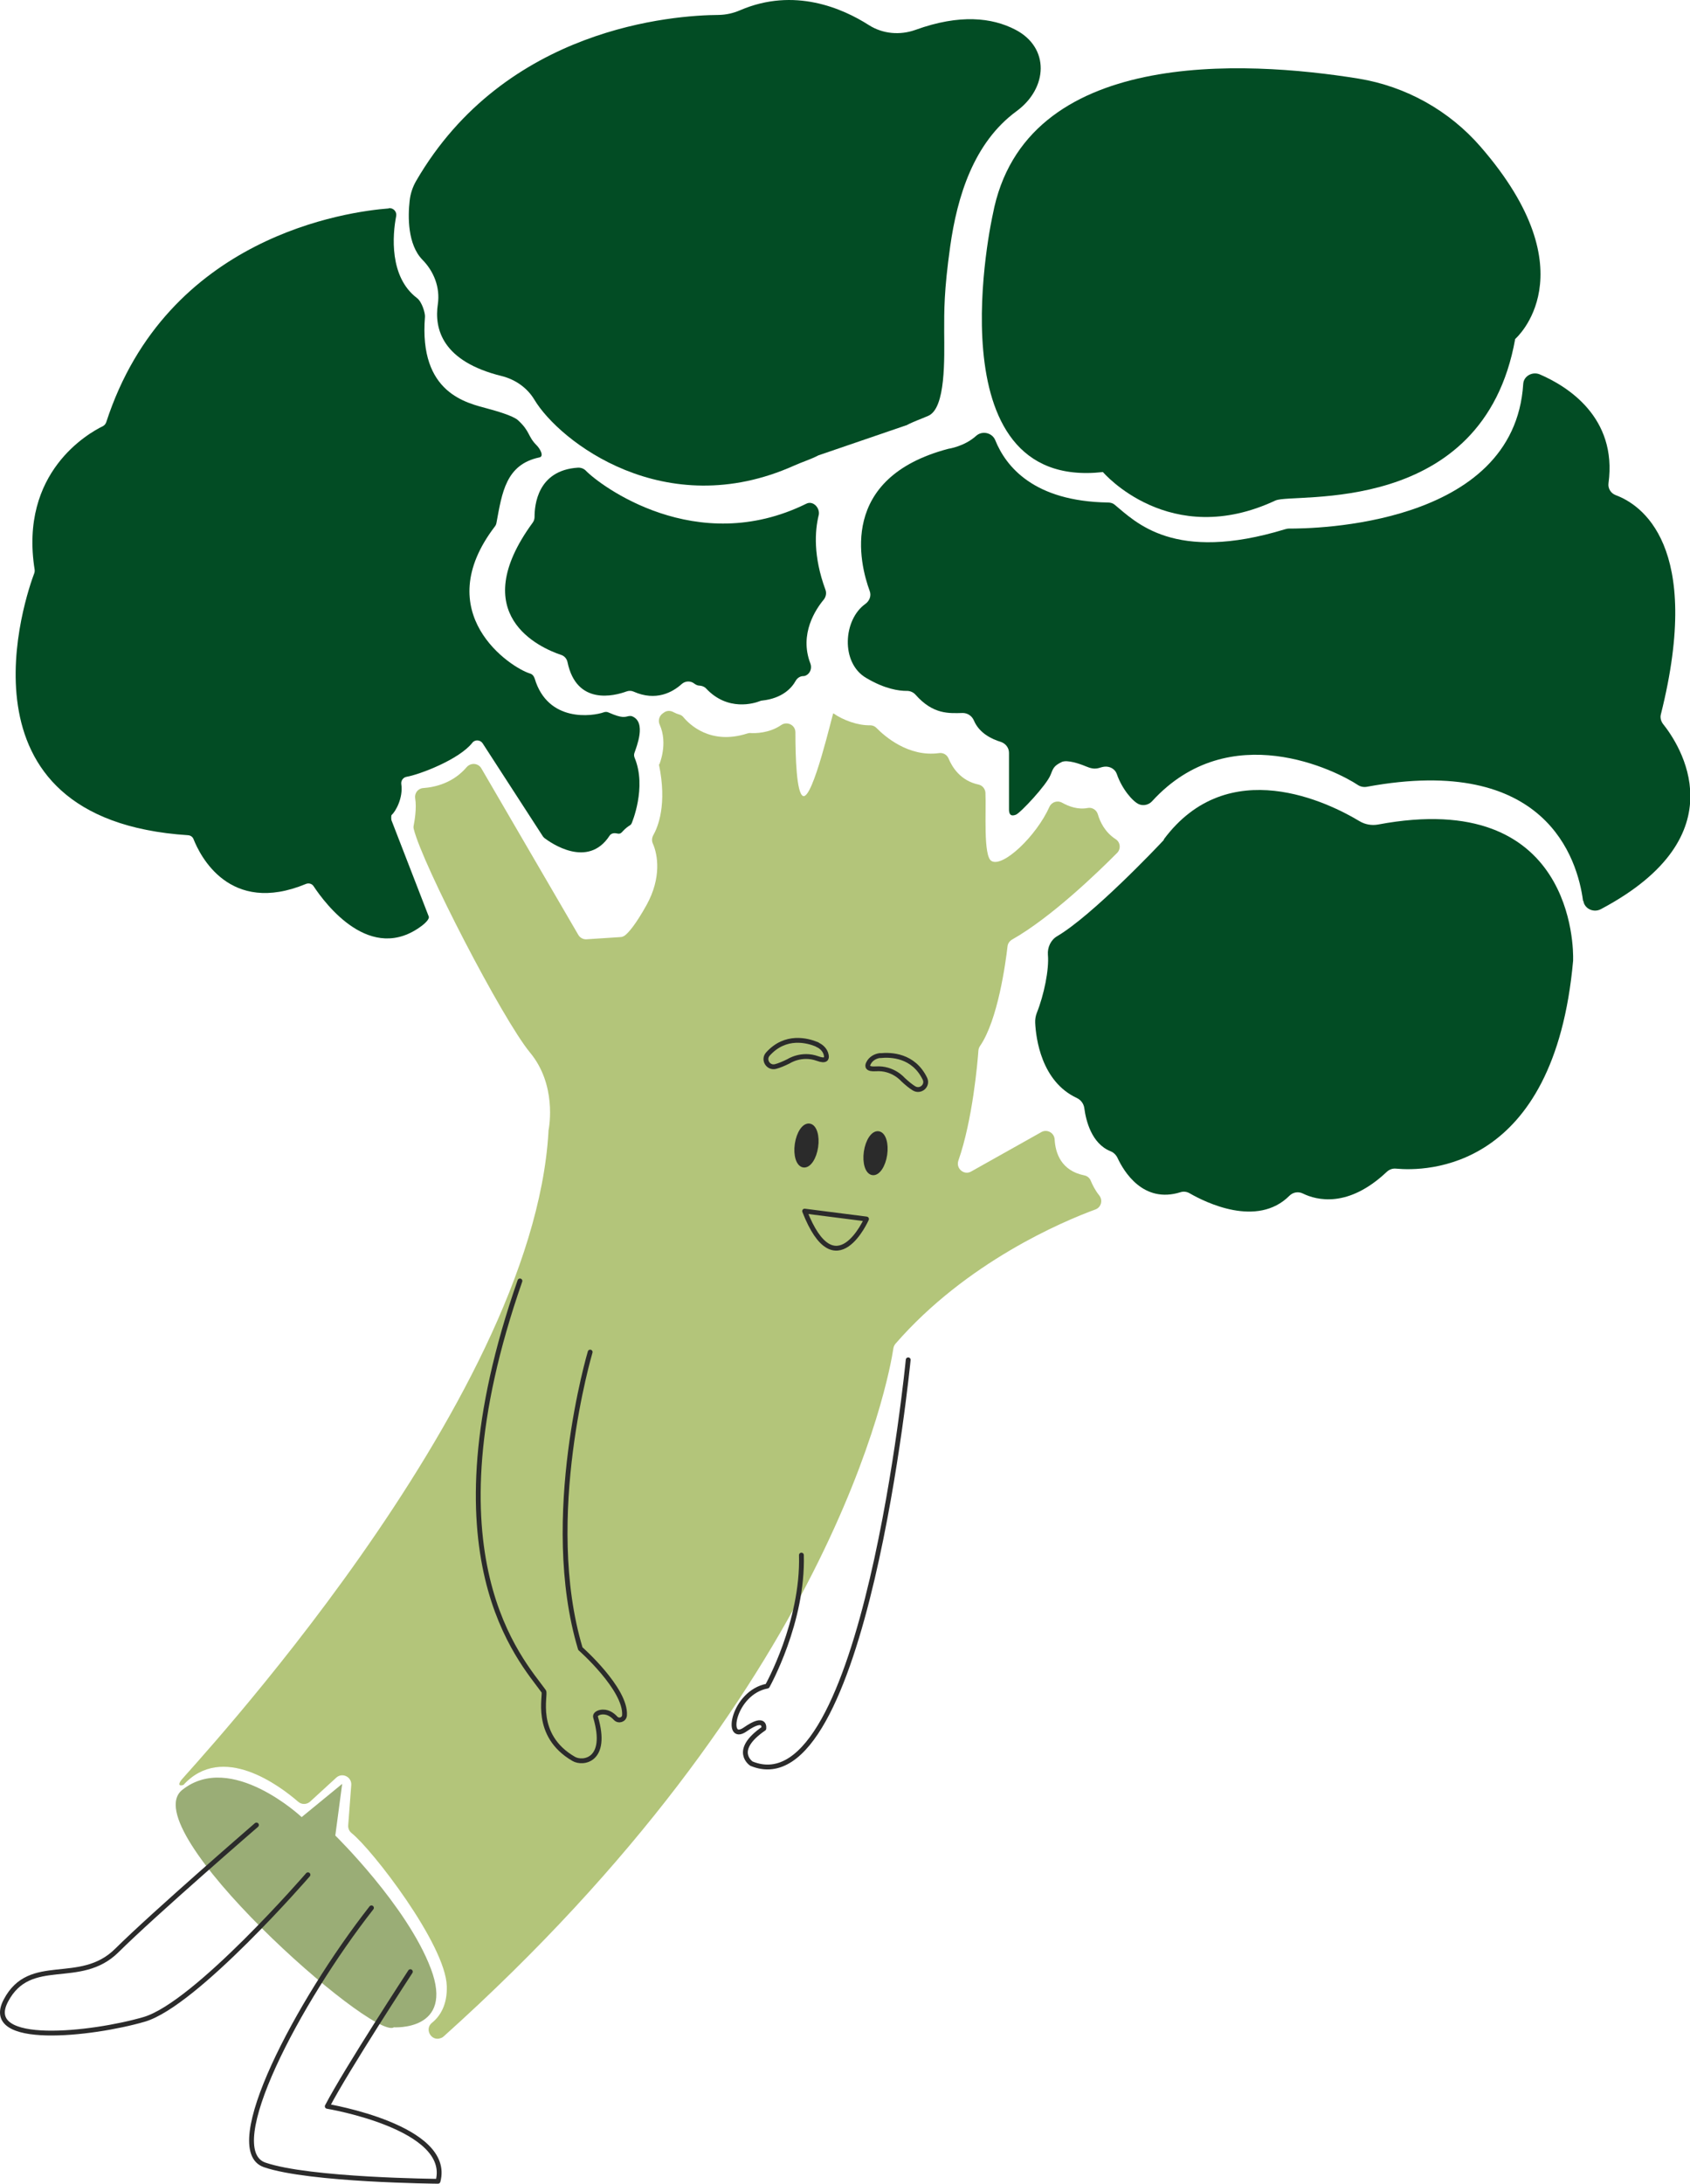 <svg xmlns="http://www.w3.org/2000/svg" id="Calque_2" data-name="Calque 2" viewBox="0 0 115.52 149.19"><defs><style>      .cls-1 {        fill: #2b2b2b;      }      .cls-1, .cls-2 {        stroke: #2b2b2b;        stroke-linecap: round;        stroke-linejoin: round;        stroke-width: .33px;      }      .cls-3 {        fill: #9aad76;      }      .cls-3, .cls-4, .cls-5 {        stroke-width: 0px;      }      .cls-2 {        fill: none;      }      .cls-4 {        fill: #024c24;      }      .cls-5 {        fill: #b3c57a;      }    </style></defs><g id="Calque_1-2" data-name="Calque 1"><g><path class="cls-5" d="M45.07,52.22s.61-1.42.02-2.72c-.12-.27-.03-.59.21-.76.02-.01.04-.03.07-.05.19-.15.45-.16.66-.04.12.06.25.12.36.15s.23.08.31.18c.41.5,1.86,1.94,4.38,1.13.07-.02.15-.04.22-.03.31.02,1.27.02,2.09-.54.41-.29.98-.01.98.49,0,1.75.08,4.16.52,4.35.67.29,2.03-5.68,2.07-5.65.68.48,1.69.84,2.52.82.17,0,.33.07.44.19.54.55,2.18,2,4.27,1.71.28-.04.54.11.65.37.24.58.81,1.52,2.05,1.78.27.06.46.3.47.57.06,1.25-.16,4.31.41,4.65.78.47,3.07-1.7,3.97-3.71.15-.32.55-.45.86-.27.45.25,1.08.49,1.75.36.3-.06.6.13.69.42.15.52.48,1.23,1.22,1.71.33.21.37.67.1.94-1.31,1.32-4.51,4.41-7.18,5.92-.17.1-.29.27-.31.46-.13,1.13-.66,5.04-1.88,6.81-.06.09-.1.19-.11.3-.06.85-.4,4.76-1.37,7.53-.19.55.41,1.04.9.73l4.74-2.66c.39-.25.91.01.94.48.05.93.44,2.14,2.03,2.46.2.04.37.18.44.37.11.26.29.64.58,1,.26.33.13.82-.27.96-2.21.81-8.8,3.59-13.65,9.16-.08.09-.13.2-.15.31-.32,2.11-4.13,23.14-30.75,47.03-.05.04-.1.08-.16.1,0,0,0,0-.01,0-.65.28-1.17-.6-.62-1.04s1.05-1.22,1.01-2.5c-.08-2.85-5.11-9.35-6.51-10.46-.16-.13-.24-.32-.23-.52l.21-2.76c.04-.56-.62-.88-1.03-.5l-1.78,1.63c-.23.21-.58.22-.82.01-1.26-1.09-5.18-4.05-7.84-1.15,0,0-.49.18-.18-.29s24.06-25.65,25.13-44.33c0-.03,0-.05,0-.07.07-.34.55-3.16-1.26-5.34-1.89-2.29-7.36-12.86-7.95-15.28-.02-.08-.02-.16,0-.25.06-.31.21-1.18.1-1.83-.06-.35.18-.68.54-.71.84-.06,2.05-.35,2.97-1.42.28-.33.79-.3,1.01.07l6.63,11.38c.12.2.34.32.57.3l2.3-.15c.13,0,.25-.06.35-.14.24-.2.71-.73,1.45-2.06,1.02-1.85.77-3.42.42-4.2-.08-.18-.06-.38.03-.55.33-.58.96-2.12.39-4.85Z"></path><path class="cls-4" d="M79.57,57.36s-.04.05-.06.07c-.4.43-4.84,5.11-7.25,6.53-.43.25-.67.76-.63,1.27.09,1-.27,2.75-.76,3.97-.08.21-.12.44-.11.67.05,1.07.42,4.01,2.84,5.14.28.13.48.39.52.71.11.83.49,2.41,1.79,2.93.21.08.38.25.48.46.42.9,1.74,3.14,4.3,2.34.21-.07.44-.04.64.08,1.06.61,4.6,2.37,6.81.16.25-.25.62-.3.92-.15.94.46,3.09,1.01,5.73-1.48.18-.17.42-.25.65-.22,1.94.18,10.8.23,12.09-14.21,0-.02,0-.04,0-.07.02-.69.09-11.75-13.33-9.23-.44.08-.9,0-1.29-.24-2.05-1.23-8.95-4.69-13.37,1.27Z"></path><path class="cls-4" d="M108.21,61.55c-.38-2.87-2.54-10.06-14.77-7.8-.21.04-.44,0-.62-.12-1.44-.96-8.78-4.69-14.07,1.11-.22.24-.58.33-.88.21-.43-.17-1.18-1.05-1.53-2.07-.12-.35-.49-.55-.87-.5s-.54.28-1.26-.03c-.38-.16-1.26-.47-1.64-.29-.53.26-.58.42-.76.88-.27.69-2.06,2.6-2.37,2.72-.36.14-.48-.04-.47-.41v-3.82c0-.34-.23-.64-.57-.75-.59-.18-1.46-.58-1.83-1.46-.13-.3-.42-.51-.76-.51-.93.02-2.02.12-3.23-1.25-.15-.17-.38-.27-.62-.26-.5,0-1.47-.12-2.76-.89-1.75-1.03-1.56-3.98-.05-5.05.29-.21.42-.56.3-.88-.7-1.9-2.15-7.74,5.38-9.72,0,0,1.08-.15,1.89-.88.42-.38,1.1-.22,1.31.29.73,1.81,2.64,4.18,7.7,4.26.16,0,.33.04.45.14,1.45,1.19,4.06,4,11.65,1.69.1-.03.19-.05.29-.05,1.58.01,15.39-.14,16-9.88.03-.54.63-.87,1.14-.65,1.86.8,5.3,2.92,4.69,7.43-.05.35.15.69.5.82,1.67.62,5.99,3.37,3.08,14.97-.06.22,0,.46.14.65,1.1,1.37,5.31,7.6-4.24,12.66-.5.27-1.13-.03-1.2-.57Z"></path><path class="cls-4" d="M87.2,34.19c1.16-.55,14.18,1.23,16.37-11.03,0,0,5.17-4.46-2.36-13.13-2.15-2.48-5.11-4.13-8.35-4.66-7.76-1.25-22.84-2.14-25,9.29,0,0-4.25,18.91,7.53,17.59,0,0,4.56,5.35,11.82,1.93Z"></path><path class="cls-4" d="M61.95,29.06c.48-.26,1-.43,1.5-.65,1.21-.52,1.1-3.93,1.09-5.77,0-1.43-.02-2.73.41-5.8.48-3.41,1.6-7.09,4.53-9.24,2.16-1.58,2.29-4.36-.09-5.58-1.57-.81-3.77-1.08-6.81.02-1.06.38-2.23.28-3.18-.32-1.8-1.15-5.11-2.61-8.81-1.02-.46.2-.95.31-1.45.32-3.06.02-14.59.82-20.7,11.35-.24.42-.39.88-.44,1.36-.12,1.07-.14,2.97.87,4.01.8.81,1.22,1.91,1.06,3.03-.26,1.71.31,3.92,4.36,4.92.93.23,1.75.8,2.24,1.62,1.71,2.85,8.92,8.45,17.75,4.5.55-.25,1.13-.42,1.66-.7l5.99-2.05Z"></path><path class="cls-4" d="M55.96,35.2c-.26,1.07-.38,2.8.46,5.08.09.23.04.49-.11.68-.55.66-1.69,2.35-.92,4.36.12.3.01.66-.27.81-.07.04-.14.06-.22.06-.21,0-.41.14-.51.32-.27.49-.91,1.2-2.29,1.35-.06,0-.11.02-.16.04-.38.15-2.19.72-3.67-.86-.12-.13-.29-.19-.46-.2-.1,0-.22-.04-.34-.13-.26-.21-.62-.2-.87.02-.62.56-1.76,1.2-3.29.52-.15-.07-.33-.07-.49-.01-.82.3-3.41.98-4.03-2.01-.05-.23-.21-.42-.44-.49-1.46-.49-6.54-2.74-1.94-9.03.09-.12.13-.26.13-.41,0-.75.18-3.17,2.96-3.35.2-.01.4.06.54.2.97,1.01,7.56,5.97,15.08,2.26.46-.23.96.3.84.8Z"></path><path class="cls-4" d="M26.57,14.24c-2.75.21-15.17,1.86-19.31,14.61-.04.11-.12.21-.22.26-.96.47-5.74,3.13-4.67,9.82.01.07,0,.15-.02.21-.53,1.39-5.97,16.85,10.5,17.92.17.01.32.11.38.27.43,1.09,2.44,5.23,7.68,3.06.19-.08.42-.02.53.16.79,1.19,3.9,5.37,7.43,2.67.14-.11.5-.42.44-.6l-2.55-6.58c-.02-.06-.03-.32.01-.36.28-.25.8-1.18.66-2.12-.03-.23.13-.45.36-.49.88-.15,3.6-1.18,4.5-2.33.18-.23.54-.2.7.04l4.12,6.36s.06.08.1.11c.42.32,2.97,2.13,4.46-.16.09-.14.27-.19.44-.16.47.11.29-.14.97-.56.06-.04.1-.13.1-.13,0,0,1.05-2.44.2-4.47-.04-.1-.05-.21-.02-.31.15-.45.84-2.11-.14-2.52-.07-.03-.15-.03-.23-.02-.29.06-.45.17-1.38-.24-.1-.05-.22-.06-.33-.02-.78.28-3.83.71-4.73-2.3-.05-.16-.15-.29-.3-.34-1.36-.4-6.96-4.13-2.41-10.07.05-.06.09-.17.1-.25.38-2.05.64-3.97,2.93-4.45.34-.07.05-.59-.19-.83-.62-.62-.43-.94-1.27-1.71-.35-.32-1.58-.66-2.06-.79-1.41-.39-4.73-1.02-4.3-6.28.02-.22-.19-1.01-.55-1.28-1.9-1.44-1.67-4.31-1.42-5.59.06-.3-.18-.57-.49-.55Z"></path><path class="cls-3" d="M26.9,138.5s4.18.29,2.55-4.01-6.53-9.09-6.53-9.09l.47-3.53-2.77,2.27s-4.82-4.52-8.16-1.86c-3.34,2.65,12.95,17.07,14.45,16.23Z"></path><path class="cls-2" d="M55.87,71.36c-.69-.29-2.18-.68-3.38.65-.35.39.03.99.53.85.23-.06.53-.18.89-.36,0,0,.88-.58,1.98-.18.55.2.64.01.59-.23-.06-.33-.31-.59-.62-.72Z"></path><path class="cls-2" d="M60.16,72.12c.74-.08,2.28-.03,3.06,1.57.23.47-.3.94-.75.66-.21-.13-.45-.32-.75-.6,0,0-.68-.81-1.85-.73-.58.04-.62-.17-.5-.39.15-.3.46-.48.79-.52Z"></path><ellipse class="cls-1" cx="55.13" cy="78.26" rx="1.35" ry=".64" transform="translate(-30.31 121.44) rotate(-81.65)"></ellipse><ellipse class="cls-1" cx="59.85" cy="78.77" rx="1.35" ry=".64" transform="translate(-26.78 126.56) rotate(-81.65)"></ellipse><path class="cls-2" d="M55,82.74l4.23.54s-2.13,4.83-4.23-.54Z"></path><path class="cls-2" d="M62.08,92.9s-3,30.75-10.71,27.59c0,0-1.37-.88.84-2.4,0,0,.16-.94-1.27.06s-.82-2.53,1.51-2.96c0,0,2.46-4.37,2.33-8.95"></path><path class="cls-2" d="M40.34,92.37s-3.36,11.32-.67,20.26c0,0,3.13,2.76,3.02,4.55-.02.31-.4.43-.61.21-.24-.26-.59-.5-1.04-.41-.19.04-.38.16-.33.33.89,2.99-.88,3.22-1.5,2.85-2.78-1.61-1.88-4.39-2.04-4.61-1.52-2.11-8.22-9.16-1.63-28.04"></path><path class="cls-2" d="M28.05,134.7s-4.36,6.67-5.68,9.2c0,0,8.56,1.42,7.57,5.12,0,0-8.8-.07-11.85-1.12-3.05-1.05,2.26-11.13,7.3-17.56"></path><path class="cls-2" d="M21.05,128.08s-7.66,8.85-11.2,9.88c-3.54,1.03-11.11,1.88-9.45-1.28,1.66-3.16,5.06-.92,7.59-3.43,2.53-2.51,9.54-8.57,9.54-8.57"></path></g></g></svg>